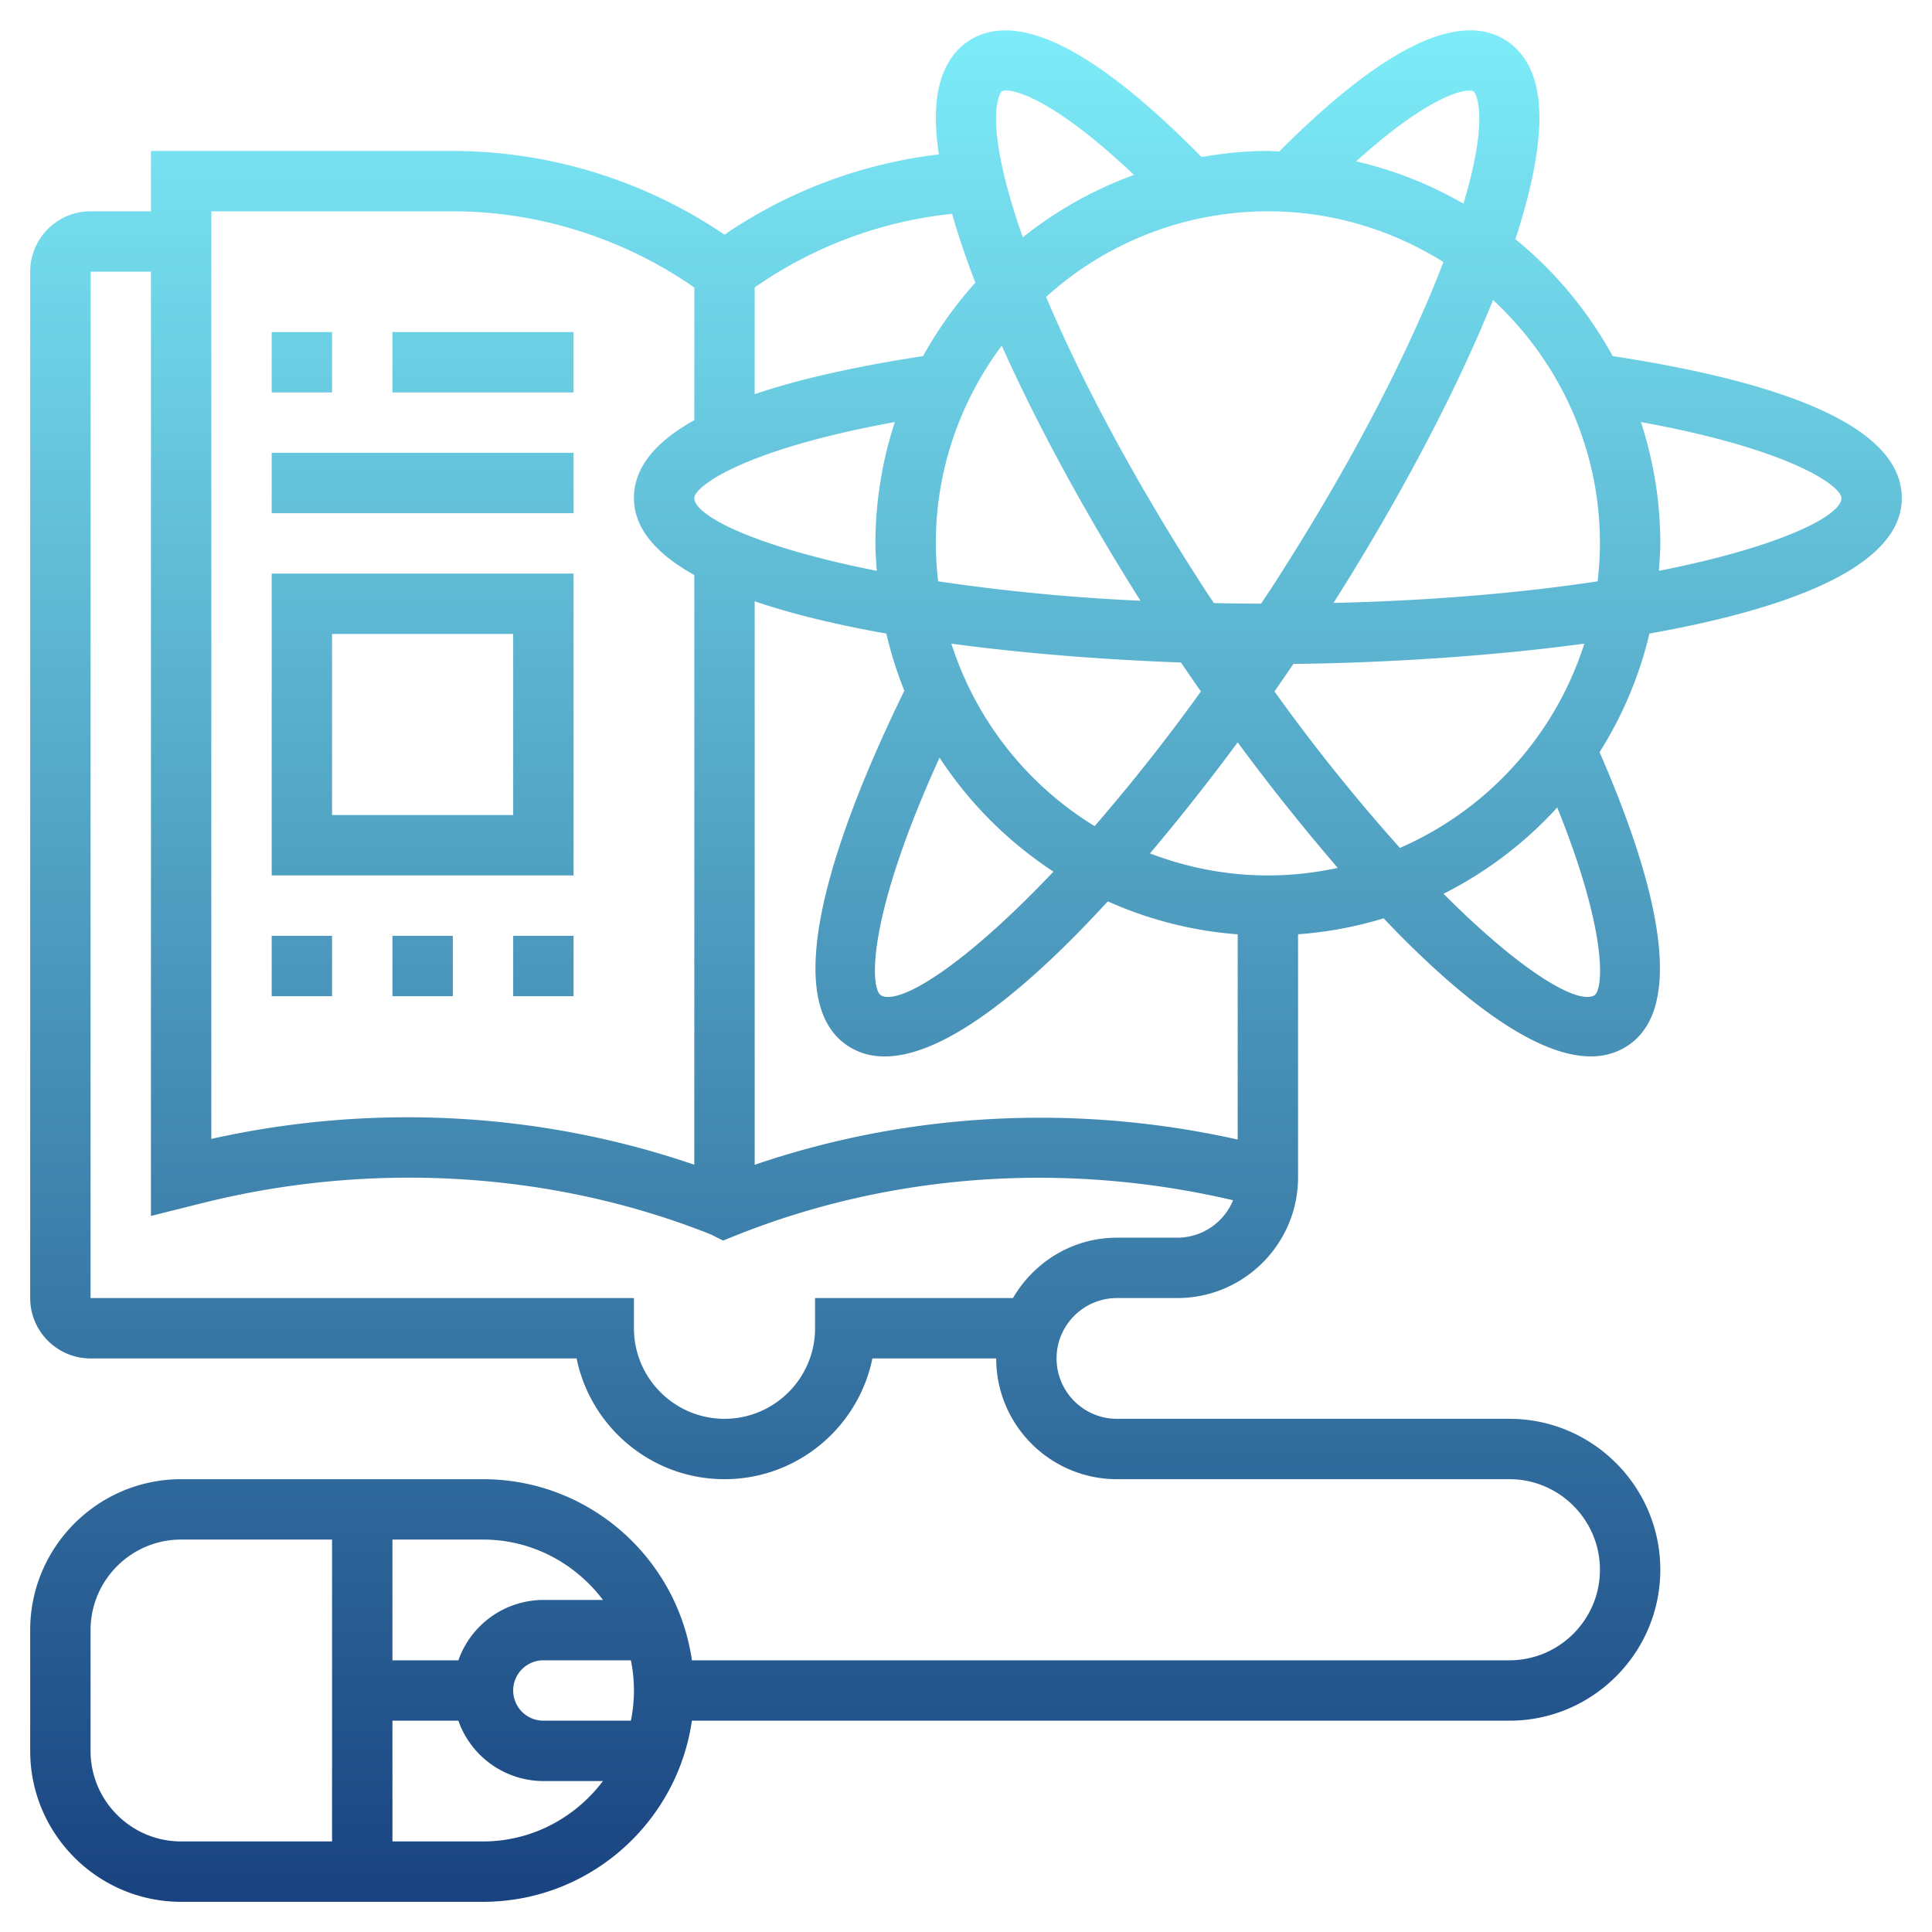 <svg xmlns="http://www.w3.org/2000/svg" version="1.1" xmlns:xlink="http://www.w3.org/1999/xlink" width="512" height="512" x="0" y="0" viewBox="0 0 64 64" style="enable-background:new 0 0 512 512" xml:space="preserve" class=""><g><linearGradient id="a" x1="32" x2="32" y1="63" y2="1.007" gradientUnits="userSpaceOnUse"><stop stop-opacity="1" stop-color="#194380" offset="0"></stop><stop stop-opacity="1" stop-color="#7decf8" offset="1"></stop></linearGradient><path fill="url(#a)" d="M53.421 11.796a13.092 13.092 0 0 0-3.222-3.873c.695-2.128.988-3.948.665-5.161-.237-.892-.753-1.318-1.144-1.52-1.572-.811-4.048.469-7.343 3.776C42.251 5.016 42.128 5 42 5c-.751 0-1.482.078-2.199.201-3.38-3.439-5.913-4.785-7.522-3.957-.391.201-.906.628-1.144 1.52-.169.633-.17 1.431-.035 2.351a15.928 15.928 0 0 0-7.101 2.658A16.094 16.094 0 0 0 15 5H5v2H3c-1.103 0-2 .897-2 2v34c0 1.103.897 2 2 2h16.101c.465 2.279 2.484 4 4.899 4s4.435-1.721 4.899-4H33c0 2.206 1.794 4 4 4h13c1.654 0 3 1.346 3 3s-1.346 3-3 3H22.92c-.488-3.386-3.401-6-6.92-6H6c-2.757 0-5 2.243-5 5v4c0 2.757 2.243 5 5 5h10c3.519 0 6.432-2.614 6.92-6H50c2.757 0 5-2.243 5-5s-2.243-5-5-5H37c-1.103 0-2-.897-2-2s.897-2 2-2h2c2.206 0 4-1.794 4-4v-8.051a12.94 12.94 0 0 0 2.834-.528c2.489 2.616 4.992 4.573 6.86 4.573a2.21 2.21 0 0 0 1.027-.238c2.383-1.227.977-5.921-.734-9.839a12.899 12.899 0 0 0 1.653-3.93C59.253 20.169 63 18.772 63 16.5c0-2.151-3.228-3.732-9.579-4.704zM19.974 53H18a2.996 2.996 0 0 0-2.816 2H13v-4h3c1.627 0 3.061.793 3.974 2zM21 56c0 .342-.035.677-.101 1H18a1 1 0 0 1 0-2h2.899c.066.323.101.658.101 1zM3 58v-4c0-1.654 1.346-3 3-3h5v10H6c-1.654 0-3-1.346-3-3zm13 3h-3v-4h2.184A2.996 2.996 0 0 0 18 59h1.974c-.913 1.207-2.347 2-3.974 2zm37-43c0 .426-.03.844-.077 1.257-2.397.363-5.307.635-8.749.716 2.068-3.263 4.005-6.86 5.285-10.035C51.63 11.949 53 14.814 53 18zM41 37.749c-5.308-1.186-10.871-.917-16 .837V19.918c1.27.435 2.763.787 4.36 1.07.154.65.351 1.283.598 1.892-1.95 3.982-4.526 10.411-1.679 11.878.314.162.658.238 1.027.238 2.001 0 4.731-2.239 7.392-5.137A12.89 12.89 0 0 0 41 30.951zM29.643 13.981A12.941 12.941 0 0 0 29 18c0 .307.025.608.046.91C25.039 18.119 23 17.088 23 16.5c0-.384 1.629-1.608 6.643-2.519zM37.78 19.9a65.841 65.841 0 0 1-6.702-.643A10.862 10.862 0 0 1 31 18c0-2.455.819-4.718 2.184-6.55 1.232 2.753 2.867 5.716 4.596 8.45zm-8.585 13.079c-.378-.195-.513-2.515 1.928-7.881a13.094 13.094 0 0 0 3.774 3.776c-2.932 3.096-5.079 4.427-5.702 4.105zm2.32-11.657c2.558.345 5.236.538 7.605.624.213.313.432.631.662.959a63.059 63.059 0 0 1-3.521 4.462 11.043 11.043 0 0 1-4.746-6.045zm17.29-18.301c.033.018.087.104.127.258.179.67.025 1.871-.452 3.469a12.872 12.872 0 0 0-3.556-1.403c2.48-2.243 3.674-2.427 3.881-2.324zm-.99 5.659c-1.109 2.889-2.996 6.626-5.705 10.813-.113.174-.223.333-.335.504a87.765 87.765 0 0 1-1.563-.019c-.108-.164-.214-.317-.322-.485-2.359-3.648-4.094-6.953-5.237-9.656A10.941 10.941 0 0 1 42 7c2.136 0 4.125.622 5.815 1.68zM33.068 3.278c.04-.153.094-.24.127-.258.223-.113 1.563.11 4.37 2.775a12.97 12.97 0 0 0-3.683 2.067c-.76-2.163-1.032-3.766-.814-4.584zm-.758 6.086a13.086 13.086 0 0 0-1.731 2.432c-2.253.345-4.118.765-5.579 1.262V9.522a13.943 13.943 0 0 1 6.539-2.439c.205.721.466 1.486.771 2.281zM7 7h8c2.847 0 5.664.899 8 2.524v4.394c-1.328.74-2 1.601-2 2.581 0 1.017.757 1.857 2 2.55v19.534c-5.128-1.755-10.691-2.04-16-.855zm32 34h-2c-1.474 0-2.75.81-3.444 2H27v1c0 1.654-1.346 3-3 3s-3-1.346-3-3v-1H3V9h2v31.28l1.735-.434c5.597-1.396 11.593-1.035 16.817 1.048l.401.201.417-.167c5.217-2.088 11.001-2.45 16.477-1.168A2 2 0 0 1 39 41zm3-12c-1.377 0-2.691-.266-3.907-.73 1.018-1.201 2-2.454 2.907-3.679a69.936 69.936 0 0 0 3.315 4.159c-.747.161-1.521.25-2.315.25zm10.805 3.979c-.571.294-2.425-.804-4.987-3.371a13.035 13.035 0 0 0 3.768-2.859c1.707 4.237 1.523 6.074 1.219 6.23zm-6.431-4.891a61.162 61.162 0 0 1-4.156-5.184c.218-.311.425-.612.628-.91 2.786-.032 6.313-.224 9.638-.673a11.046 11.046 0 0 1-6.11 6.767zm8.58-9.178c.021-.302.046-.603.046-.91 0-1.403-.23-2.752-.643-4.019C59.371 14.892 61 16.116 61 16.5c0 .588-2.039 1.619-6.046 2.41zM9 31h2v2H9zm6 2h-2v-2h2zm2-2h2v2h-2zm2-12H9v10h10zm-2 8h-6v-6h6zm2-10H9v-2h10zm-8-4H9v-2h2zm8 0h-6v-2h6z" opacity="1" data-original="url(#a)"></path></g></svg>